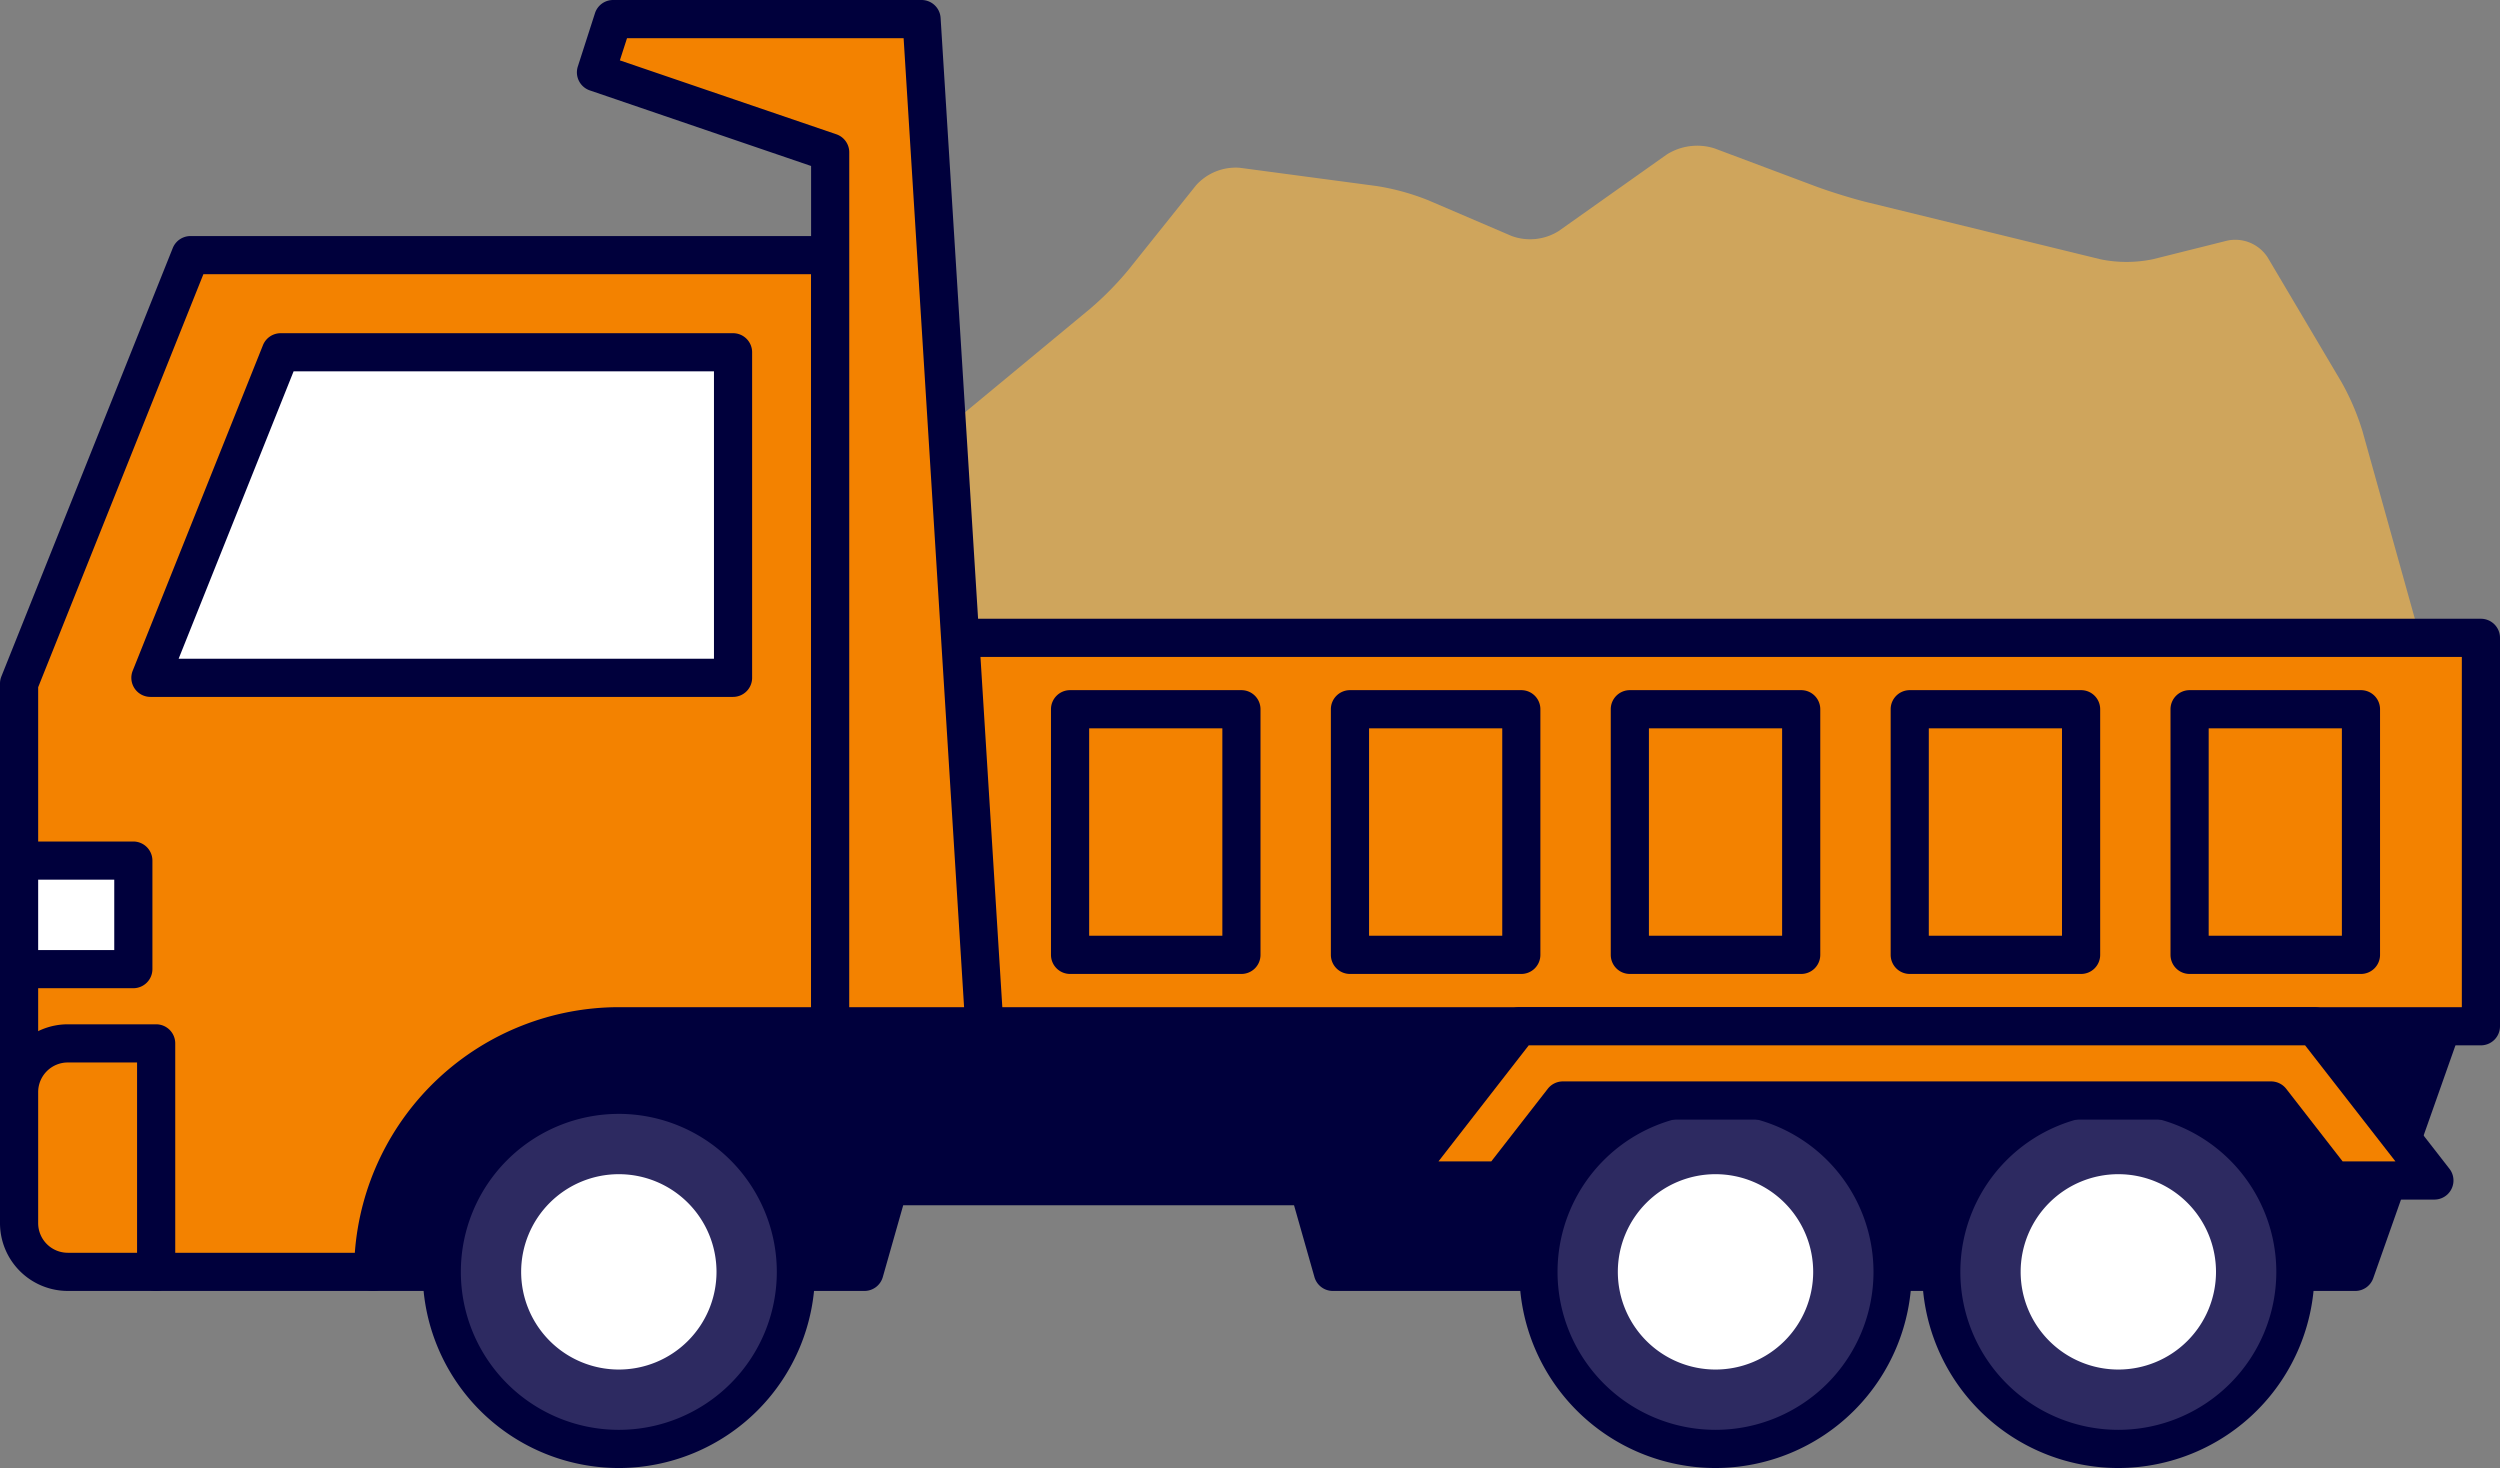 <svg id="グループ_1986" data-name="グループ 1986" xmlns="http://www.w3.org/2000/svg" xmlns:xlink="http://www.w3.org/1999/xlink" width="279.289" height="164" viewBox="0 0 279.289 164">
  <rect x="0" y="0" width="279.289" height="164" fill="#808080" stroke="none"/>
  <defs>
    <clipPath id="clip-path">
      <rect id="長方形_1538" data-name="長方形 1538" width="279.289" height="164" fill="none"/>
    </clipPath>
  </defs>
  <g id="グループ_1539" data-name="グループ 1539" clip-path="url(#clip-path)">
    <path id="パス_8096" data-name="パス 8096" d="M47.2,69.626a2.465,2.465,0,0,1-2.132-3.258L51.842,43.8a11.764,11.764,0,0,1,3.2-4.821L70.943,25.812a35.586,35.586,0,0,0,4.217-4.285l7.567-9.462A5.957,5.957,0,0,1,87.612,10.1l15.279,2.038a26.585,26.585,0,0,1,5.774,1.588l9.334,4a6.006,6.006,0,0,0,5.243-.556l12.085-8.558a6.391,6.391,0,0,1,5.3-.687l11.356,4.26c1.556.582,4.151,1.384,5.765,1.778l26.035,6.364a14.541,14.541,0,0,0,5.868-.015l8.317-2.081a4.311,4.311,0,0,1,4.471,1.868L210.7,34.048a27.593,27.593,0,0,1,2.352,5.509l6.884,24.666a48.489,48.489,0,0,1,1.175,5.912s2.473,20.4.345,20.4S47.2,69.626,47.2,69.626" transform="translate(50.884 8.643)" fill="#cfa55c"/>
    <path id="パス_8097" data-name="パス 8097" d="M15.665,45.393V81.126h8.3V90.7H78.837l2.721-9.571h46.885l2.721,9.571h114.22l9.688-27.438Z" transform="translate(17.734 51.389)" fill="#00003c"/>
    <path id="パス_8098" data-name="パス 8098" d="M246.515,93.962H132.294a2.133,2.133,0,0,1-2.051-1.55l-2.281-8.021H84.3L82.02,92.412a2.133,2.133,0,0,1-2.051,1.55H25.091a2.133,2.133,0,0,1-2.132-2.132V84.391H16.8a2.132,2.132,0,0,1-2.132-2.132V46.523a2.119,2.119,0,0,1,.682-1.561,2.156,2.156,0,0,1,1.608-.565L256.361,62.267a2.129,2.129,0,0,1,1.851,2.836L248.525,92.54a2.131,2.131,0,0,1-2.011,1.422M133.9,89.7h111.1l8.258-23.387L18.929,48.822V80.127h6.162a2.13,2.13,0,0,1,2.132,2.132V89.7H78.359l2.279-8.023a2.131,2.131,0,0,1,2.051-1.548h46.885a2.133,2.133,0,0,1,2.051,1.548Z" transform="translate(16.602 50.257)" fill="#00003c"/>
    <rect id="長方形_1531" data-name="長方形 1531" width="174.842" height="43.392" transform="translate(102.315 71.257)" fill="#f38200"/>
    <path id="パス_8099" data-name="パス 8099" d="M223.962,80.077H49.12a2.133,2.133,0,0,1-2.132-2.132V34.553a2.133,2.133,0,0,1,2.132-2.132H223.962a2.133,2.133,0,0,1,2.132,2.132V77.945a2.133,2.133,0,0,1-2.132,2.132M51.252,75.813H221.83V36.685H51.252Z" transform="translate(53.195 36.704)" fill="#00003c"/>
    <path id="パス_8100" data-name="パス 8100" d="M68,99.514H91.612V13.369H20.142L1,61.228v45.639l15.315,20.084H40.563A27.437,27.437,0,0,1,68,99.514" transform="translate(1.132 15.135)" fill="#f38200"/>
    <path id="パス_8101" data-name="パス 8101" d="M41.7,130.216H17.447a2.139,2.139,0,0,1-1.7-.84L.437,109.292A2.128,2.128,0,0,1,0,108V62.358a2.14,2.14,0,0,1,.154-.791L19.3,13.708a2.135,2.135,0,0,1,1.981-1.339H92.744A2.133,2.133,0,0,1,94.876,14.5v86.145a2.133,2.133,0,0,1-2.132,2.132H69.133a25.336,25.336,0,0,0-25.306,25.306,2.133,2.133,0,0,1-2.132,2.132M18.5,125.952H39.64A29.608,29.608,0,0,1,69.133,98.514H90.612V16.633H22.72L4.264,62.769v44.509Z" transform="translate(0 14.003)" fill="#00003c"/>
    <path id="パス_8102" data-name="パス 8102" d="M62.71,77.146A19.782,19.782,0,1,1,42.929,57.364,19.782,19.782,0,0,1,62.71,77.146" transform="translate(26.204 64.941)" fill="#2d2a61"/>
    <path id="パス_8103" data-name="パス 8103" d="M44.061,100.191A21.914,21.914,0,1,1,65.974,78.278a21.939,21.939,0,0,1-21.914,21.914m0-39.563A17.649,17.649,0,1,0,61.71,78.278,17.669,17.669,0,0,0,44.061,60.628" transform="translate(25.072 63.809)" fill="#00003c"/>
    <path id="パス_8104" data-name="パス 8104" d="M49.131,72.436A10.912,10.912,0,1,1,38.219,61.524,10.912,10.912,0,0,1,49.131,72.436" transform="translate(30.914 69.651)" fill="#fff"/>
    <path id="パス_8105" data-name="パス 8105" d="M120.173,77.146a19.782,19.782,0,1,1-19.782-19.782,19.782,19.782,0,0,1,19.782,19.782" transform="translate(91.258 64.941)" fill="#2d2a61"/>
    <path id="パス_8106" data-name="パス 8106" d="M101.524,100.191a21.914,21.914,0,1,1,21.914-21.914,21.939,21.939,0,0,1-21.914,21.914m0-39.563a17.649,17.649,0,1,0,17.649,17.649,17.669,17.669,0,0,0-17.649-17.649" transform="translate(90.126 63.809)" fill="#00003c"/>
    <path id="パス_8107" data-name="パス 8107" d="M106.594,72.436A10.912,10.912,0,1,1,95.682,61.524a10.912,10.912,0,0,1,10.912,10.912" transform="translate(95.967 69.651)" fill="#fff"/>
    <path id="パス_8108" data-name="パス 8108" d="M141.28,77.146A19.782,19.782,0,1,1,121.5,57.364,19.782,19.782,0,0,1,141.28,77.146" transform="translate(115.153 64.941)" fill="#2d2a61"/>
    <path id="パス_8109" data-name="パス 8109" d="M122.631,100.191a21.914,21.914,0,1,1,21.914-21.914,21.939,21.939,0,0,1-21.914,21.914m0-39.563A17.649,17.649,0,1,0,140.28,78.278a17.669,17.669,0,0,0-17.649-17.649" transform="translate(114.02 63.809)" fill="#00003c"/>
    <path id="パス_8110" data-name="パス 8110" d="M127.7,72.436a10.912,10.912,0,1,1-10.912-10.912A10.912,10.912,0,0,1,127.7,72.436" transform="translate(119.862 69.651)" fill="#fff"/>
    <path id="パス_8111" data-name="パス 8111" d="M22.433,18.457,7.883,54.828H72.972V18.457Z" transform="translate(8.924 20.895)" fill="#fff"/>
    <path id="パス_8112" data-name="パス 8112" d="M74.1,58.092H9.015a2.133,2.133,0,0,1-1.981-2.925L21.584,18.8a2.135,2.135,0,0,1,1.981-1.339H74.1a2.131,2.131,0,0,1,2.132,2.132V55.96A2.132,2.132,0,0,1,74.1,58.092M12.164,53.828H71.969V21.721H25.008Z" transform="translate(7.792 19.763)" fill="#00003c"/>
    <path id="パス_8113" data-name="パス 8113" d="M16.315,54.671H6.439A5.455,5.455,0,0,0,1,60.11V74.755a5.455,5.455,0,0,0,5.439,5.439h9.876Z" transform="translate(1.132 61.893)" fill="#f38200"/>
    <path id="パス_8114" data-name="パス 8114" d="M17.445,83.458H7.571A7.58,7.58,0,0,1,0,75.887V61.242a7.58,7.58,0,0,1,7.571-7.571h9.874A2.131,2.131,0,0,1,19.577,55.8V81.326a2.131,2.131,0,0,1-2.132,2.132M7.571,57.935a3.311,3.311,0,0,0-3.307,3.307V75.887a3.311,3.311,0,0,0,3.307,3.307h7.742V57.935Z" transform="translate(0 60.76)" fill="#00003c"/>
    <rect id="長方形_1532" data-name="長方形 1532" width="12.763" height="12.123" transform="translate(2.132 96.144)" fill="#fff"/>
    <path id="パス_8115" data-name="パス 8115" d="M14.895,60.482H2.132A2.133,2.133,0,0,1,0,58.35V46.225a2.133,2.133,0,0,1,2.132-2.132H14.895a2.133,2.133,0,0,1,2.132,2.132V58.35a2.133,2.133,0,0,1-2.132,2.132M4.264,56.218h8.5V48.357h-8.5Z" transform="translate(0 49.917)" fill="#00003c"/>
    <path id="パス_8116" data-name="パス 8116" d="M31.228,6.953l26.163,8.933v97.63H74.62L67.6,1H33.142Z" transform="translate(35.353 1.132)" fill="#f38200"/>
    <path id="パス_8117" data-name="パス 8117" d="M75.75,116.781H58.523a2.131,2.131,0,0,1-2.132-2.132V18.543L31.671,10.1A2.133,2.133,0,0,1,30.33,7.432L32.245,1.48A2.127,2.127,0,0,1,34.272,0H68.731a2.133,2.133,0,0,1,2.128,2l7.019,112.515a2.131,2.131,0,0,1-2.128,2.266m-15.1-4.264H73.482L66.727,4.264h-30.9l-.8,2.48L59.209,15a2.132,2.132,0,0,1,1.446,2.017Z" transform="translate(34.221 0)" fill="#00003c"/>
    <rect id="長方形_1533" data-name="長方形 1533" width="19.144" height="27.438" transform="translate(119.542 79.235)" fill="#f38200"/>
    <path id="パス_8118" data-name="パス 8118" d="M76.343,67.866H57.2a2.133,2.133,0,0,1-2.132-2.132V38.294A2.133,2.133,0,0,1,57.2,36.162H76.343a2.131,2.131,0,0,1,2.132,2.132v27.44a2.131,2.131,0,0,1-2.132,2.132M59.333,63.6h14.88V40.426H59.333Z" transform="translate(62.343 40.939)" fill="#00003c"/>
    <rect id="長方形_1534" data-name="長方形 1534" width="19.144" height="27.438" transform="translate(150.809 79.235)" fill="#f38200"/>
    <path id="パス_8119" data-name="パス 8119" d="M91.008,67.866H71.866a2.133,2.133,0,0,1-2.132-2.132V38.294a2.133,2.133,0,0,1,2.132-2.132H91.008a2.132,2.132,0,0,1,2.132,2.132v27.44a2.132,2.132,0,0,1-2.132,2.132M74,63.6h14.88V40.426H74Z" transform="translate(78.945 40.939)" fill="#00003c"/>
    <rect id="長方形_1535" data-name="長方形 1535" width="19.144" height="27.438" transform="translate(182.076 79.235)" fill="#f38200"/>
    <path id="パス_8120" data-name="パス 8120" d="M105.673,67.866H86.531A2.133,2.133,0,0,1,84.4,65.734V38.294a2.133,2.133,0,0,1,2.132-2.132h19.142a2.132,2.132,0,0,1,2.132,2.132v27.44a2.132,2.132,0,0,1-2.132,2.132M88.663,63.6h14.88V40.426H88.663Z" transform="translate(95.547 40.939)" fill="#00003c"/>
    <rect id="長方形_1536" data-name="長方形 1536" width="19.144" height="27.438" transform="translate(213.343 79.235)" fill="#f38200"/>
    <path id="パス_8121" data-name="パス 8121" d="M120.338,67.866H101.2a2.133,2.133,0,0,1-2.132-2.132V38.294a2.133,2.133,0,0,1,2.132-2.132h19.142a2.132,2.132,0,0,1,2.132,2.132v27.44a2.132,2.132,0,0,1-2.132,2.132M103.328,63.6h14.88V40.426h-14.88Z" transform="translate(112.149 40.939)" fill="#00003c"/>
    <rect id="長方形_1537" data-name="長方形 1537" width="19.144" height="27.438" transform="translate(244.61 79.235)" fill="#f38200"/>
    <path id="パス_8122" data-name="パス 8122" d="M135.005,67.866H115.861a2.133,2.133,0,0,1-2.132-2.132V38.294a2.133,2.133,0,0,1,2.132-2.132h19.144a2.133,2.133,0,0,1,2.132,2.132v27.44a2.133,2.133,0,0,1-2.132,2.132M117.993,63.6h14.88V40.426h-14.88Z" transform="translate(128.751 40.939)" fill="#00003c"/>
    <path id="パス_8123" data-name="パス 8123" d="M177.647,71h11.3l-13.4-17.229H86.728L73.328,71h11.3l6.946-8.933H170.7Z" transform="translate(83.014 60.875)" fill="#f38200"/>
    <path id="パス_8124" data-name="パス 8124" d="M190.078,74.267h-11.3a2.139,2.139,0,0,1-1.684-.823l-6.307-8.11H93.748l-6.307,8.11a2.139,2.139,0,0,1-1.684.823h-11.3a2.132,2.132,0,0,1-1.684-3.441L86.177,53.6a2.134,2.134,0,0,1,1.684-.825h88.814a2.131,2.131,0,0,1,1.684.825l13.4,17.227a2.132,2.132,0,0,1-1.682,3.441M179.823,70h5.9L175.633,57.037H88.9L78.819,70h5.9l6.309-8.11a2.135,2.135,0,0,1,1.682-.823h79.126a2.139,2.139,0,0,1,1.684.823Z" transform="translate(81.883 59.744)" fill="#00003c"/>
  </g>
</svg>
